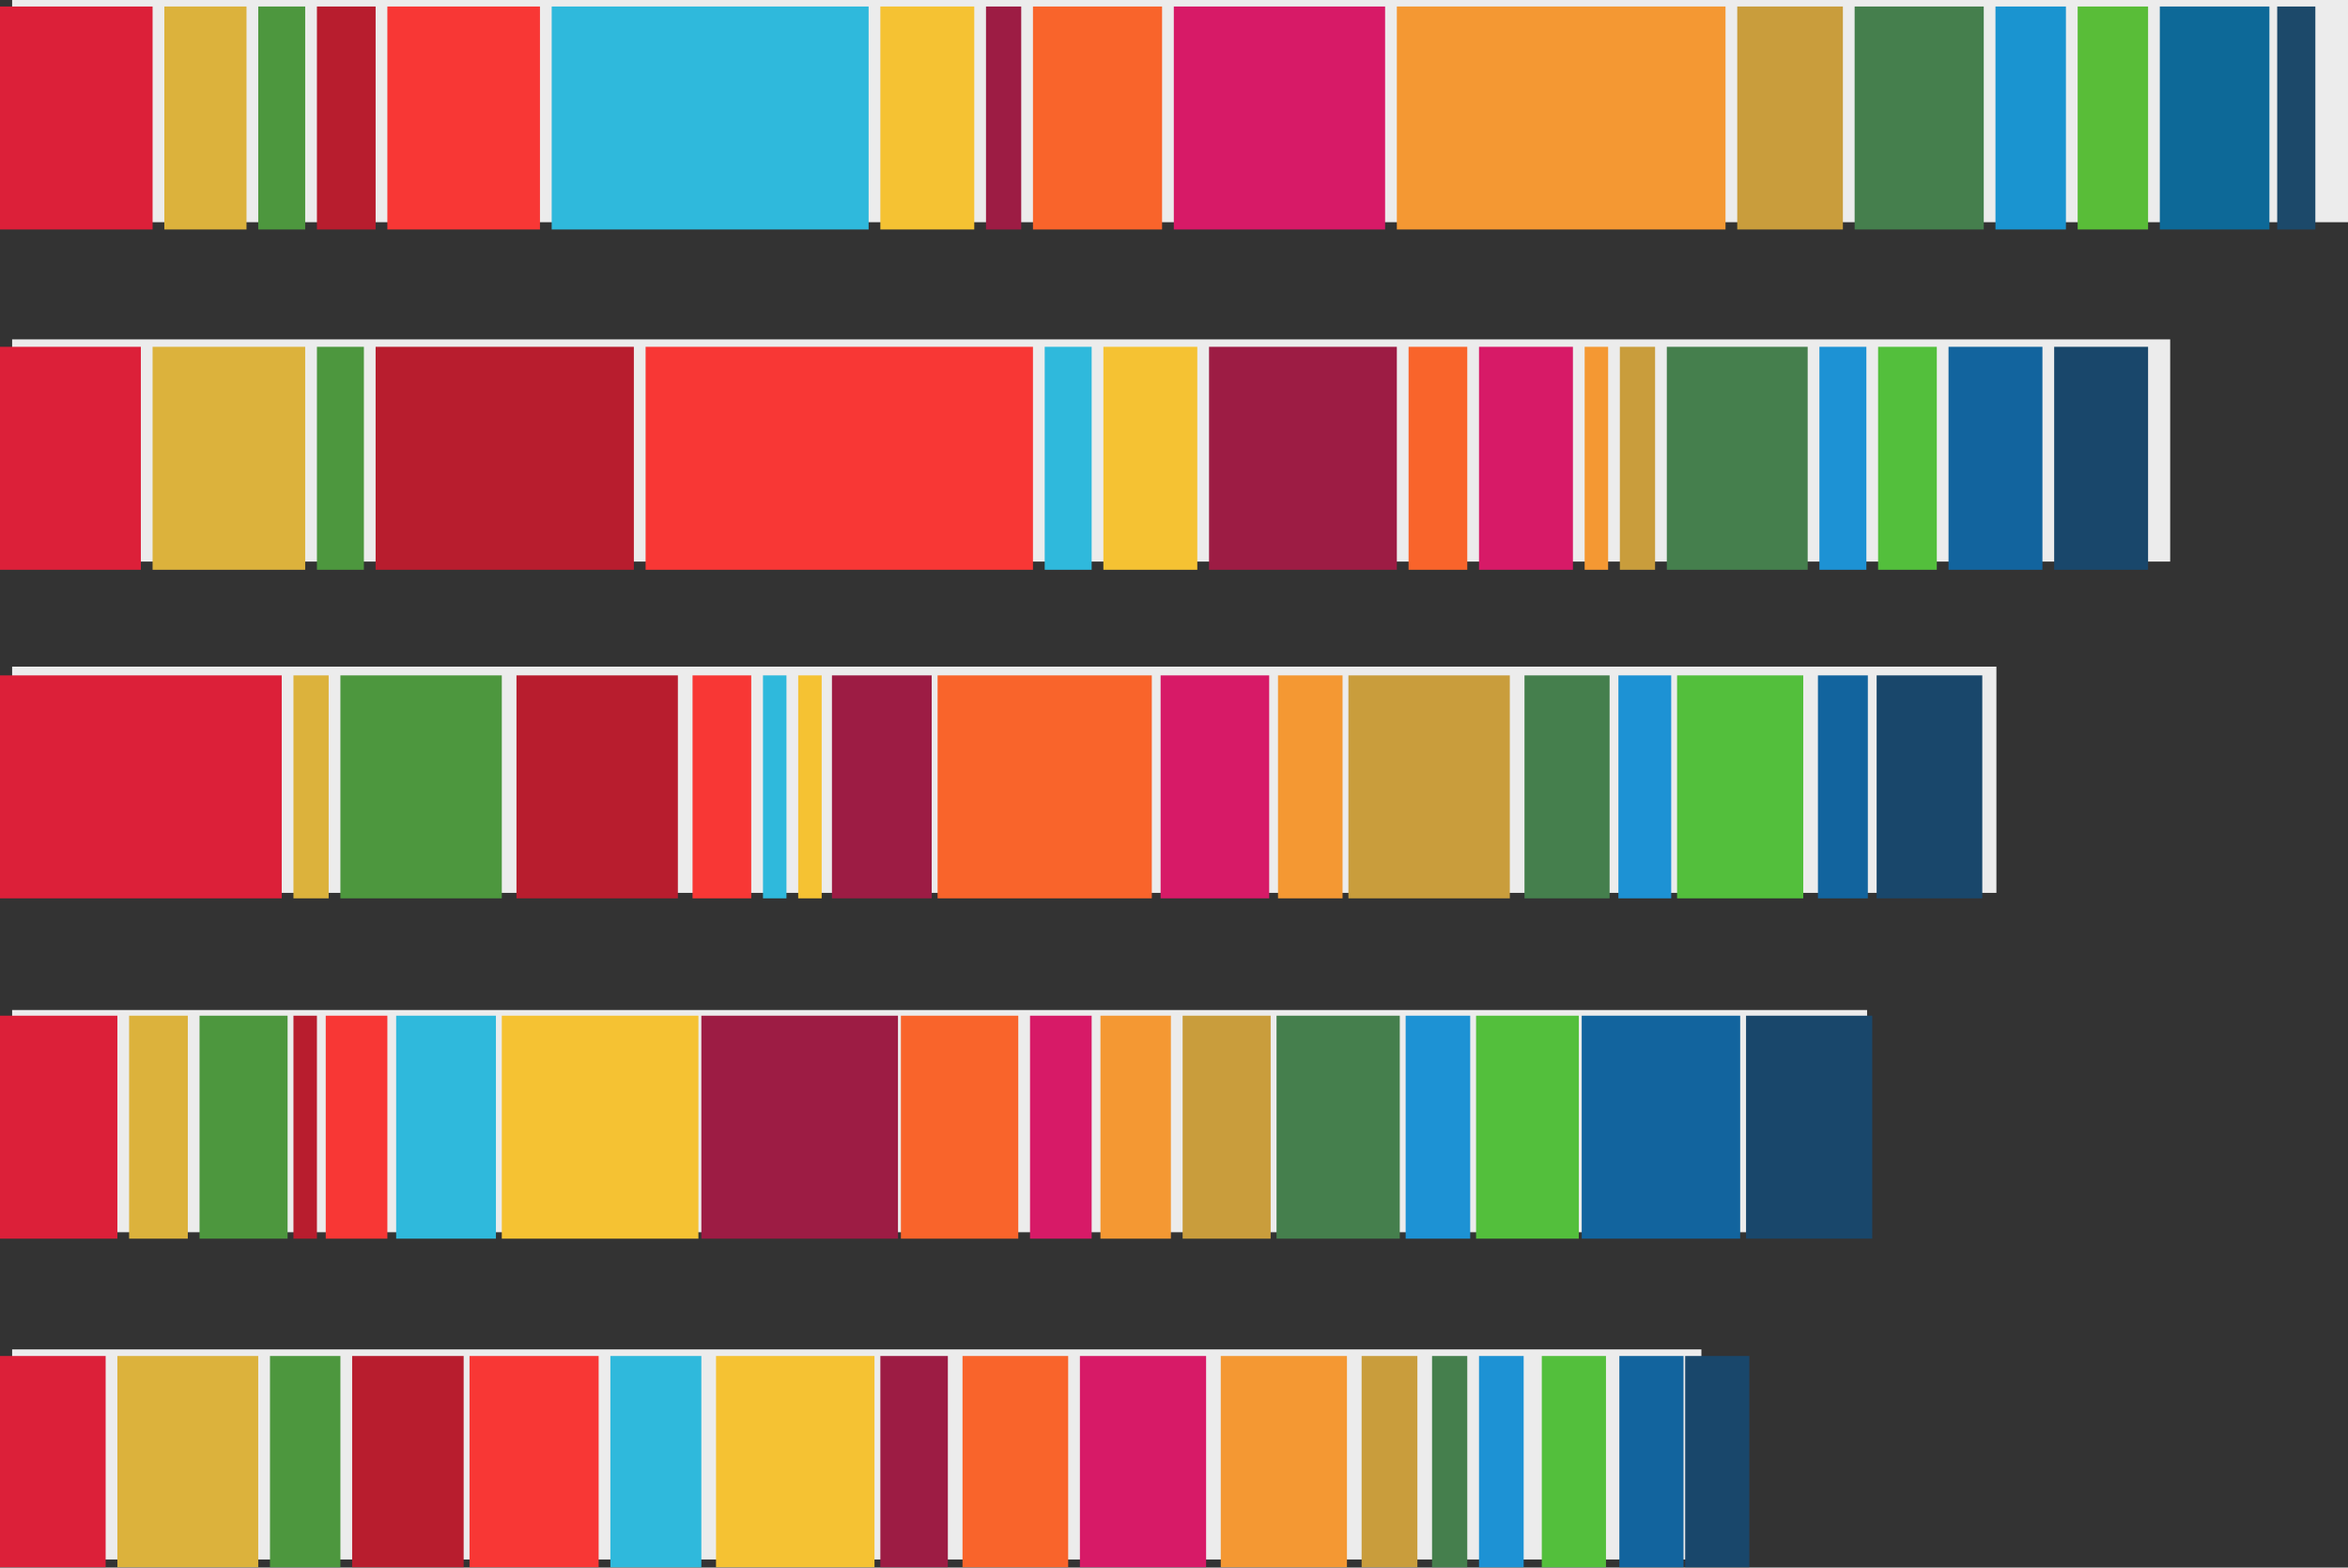 <?xml version="1.0" encoding="utf-8"?>
<!-- Generator: Adobe Illustrator 16.0.0, SVG Export Plug-In . SVG Version: 6.00 Build 0)  -->
<!DOCTYPE svg PUBLIC "-//W3C//DTD SVG 1.1//EN" "http://www.w3.org/Graphics/SVG/1.1/DTD/svg11.dtd">
<svg version="1.1" xmlns="http://www.w3.org/2000/svg" xmlns:xlink="http://www.w3.org/1999/xlink" x="0px" y="0px" width="581px"
	 height="388px" viewBox="0 0 581 388" enable-background="new 0 0 581 388" xml:space="preserve">
<rect x="0" y="0" width="581" height="388" fill="#333333" stroke="none"/>
<filter  width="100%" height="100%" id="AI_Alfa_1" filterUnits="objectBoundingBox" x="0%" y="0%">
	<feTurbulence  type="turbulence" result="turb" stitchTiles="noStitch" numOctaves="2" baseFrequency="0.05"></feTurbulence>
	<feComposite  operator="in" in="SourceGraphic" in2="turb"></feComposite>
</filter>
<g id="Layer_5">
</g>
<g id="Layer_3">
</g>
<g id="Layer_4">
</g>
<g id="Layer_1">
</g>
<g id="Layer_2">
	<g>
		<rect x="3" fill="#ECECEC" width="578" height="55"/>
		<rect x="3" y="84" fill="#ECECEC" width="534" height="55"/>
		<rect x="3" y="165" fill="#ECECEC" width="491" height="56"/>
		<rect x="3" y="250" fill="#ECECEC" width="459" height="55"/>
		<rect x="3" y="334" fill="#ECECEC" width="418" height="52"/>
		<rect y="1.611" fill="#DC2039" width="37.758" height="55.186"/>
		<rect y="85.843" fill="#DC2039" width="34.854" height="55.187"/>
		<rect y="167.17" fill="#DC2039" width="69.709" height="55.187"/>
		<rect y="251.401" fill="#DC2039" width="29.045" height="55.187"/>
		<rect y="335.633" fill="#DC2039" width="26.141" height="52.282"/>
		<rect x="40.664" y="1.611" fill="#DCB23C" width="20.332" height="55.186"/>
		<rect x="37.758" y="85.843" fill="#DCB23C" width="37.76" height="55.187"/>
		<rect x="72.613" y="167.17" fill="#DCB23C" width="8.713" height="55.187"/>
		<rect x="31.949" y="251.401" fill="#DCB23C" width="14.523" height="55.187"/>
		<rect x="29.045" y="335.633" fill="#DCB23C" width="34.855" height="52.282"/>
		<rect x="63.9" y="1.611" fill="#4D973E" width="11.617" height="55.186"/>
		<rect x="78.422" y="1.611" fill="#B81D2E" width="14.523" height="55.186"/>
		<rect x="95.85" y="1.611" fill="#F83735" width="37.76" height="55.186"/>
		<rect x="136.514" y="1.611" fill="#2FB9DC" width="78.422" height="55.186"/>
		<rect x="217.84" y="1.611" fill="#F5C233" width="23.236" height="55.186"/>
		<rect x="243.98" y="1.611" fill="#9D1C44" width="8.715" height="55.186"/>
		<rect x="255.6" y="1.611" fill="#F9642B" width="31.949" height="55.186"/>
		<rect x="290.453" y="1.611" fill="#D71A67" width="52.283" height="55.186"/>
		<rect x="345.641" y="1.611" fill="#F49833" width="81.326" height="55.186"/>
		<rect x="429.871" y="1.611" fill="#C99D3C" width="26.141" height="55.186"/>
		<rect x="458.918" y="1.611" fill="#457F4D" width="31.949" height="55.186"/>
		<rect x="493.771" y="1.611" fill="#1A94D0" width="17.428" height="55.186"/>
		<rect x="514.104" y="1.611" fill="#59BD38" width="17.428" height="55.186"/>
		<rect x="534.436" y="1.611" fill="#0D6998" width="27.117" height="55.186"/>
		<rect x="563.48" y="1.611" fill="#1C496A" width="9.439" height="55.186"/>
		<rect x="78.422" y="85.843" fill="#4D973E" width="11.619" height="55.187"/>
		<rect x="258.504" y="85.843" fill="#2FB9DC" width="11.617" height="55.187"/>
		<rect x="273.027" y="85.843" fill="#F5C233" width="23.236" height="55.187"/>
		<rect x="299.168" y="85.843" fill="#9D1C44" width="46.473" height="55.187"/>
		<rect x="348.545" y="85.843" fill="#F9642B" width="14.521" height="55.187"/>
		<rect x="365.973" y="85.843" fill="#D71A67" width="23.236" height="55.187"/>
		<rect x="392.113" y="85.843" fill="#F49833" width="5.809" height="55.187"/>
		<rect x="400.826" y="85.843" fill="#C99D3C" width="8.713" height="55.187"/>
		<rect x="412.445" y="85.843" fill="#457F4D" width="34.854" height="55.187"/>
		<rect x="450.203" y="85.843" fill="#1D92D4" width="11.619" height="55.187"/>
		<rect x="464.727" y="85.843" fill="#53BF3C" width="14.523" height="55.187"/>
		<rect x="482.154" y="85.843" fill="#12649E" width="23.236" height="55.187"/>
		<rect x="508.295" y="85.843" fill="#19476B" width="23.236" height="55.187"/>
		<rect x="92.945" y="85.843" fill="#B81D2E" width="63.9" height="55.187"/>
		<rect x="159.75" y="85.843" fill="#F83735" width="95.85" height="55.187"/>
		<rect x="84.23" y="167.17" fill="#4D973E" width="39.938" height="55.187"/>
		<rect x="127.799" y="167.17" fill="#B81D2E" width="39.938" height="55.187"/>
		<rect x="171.367" y="167.17" fill="#F83735" width="14.523" height="55.187"/>
		<rect x="188.795" y="167.17" fill="#2FB9DC" width="5.809" height="55.187"/>
		<rect x="197.508" y="167.17" fill="#F5C233" width="5.811" height="55.187"/>
		<rect x="205.859" y="167.17" fill="#9D1C44" width="24.688" height="55.187"/>
		<rect x="232" y="167.17" fill="#F9642B" width="53.008" height="55.187"/>
		<rect x="287.186" y="167.17" fill="#D71A67" width="26.867" height="55.187"/>
		<rect x="316.233" y="167.17" fill="#F49833" width="15.974" height="55.187"/>
		<rect x="333.658" y="167.17" fill="#C99D3C" width="39.938" height="55.187"/>
		<rect x="377.227" y="167.17" fill="#457F4D" width="21.059" height="55.187"/>
		<rect x="400.463" y="167.17" fill="#1D92D4" width="13.07" height="55.187"/>
		<rect x="414.986" y="167.17" fill="#53BF3C" width="31.223" height="55.187"/>
		<rect x="449.84" y="167.17" fill="#12649E" width="12.346" height="55.187"/>
		<rect x="464.363" y="167.17" fill="#19476B" width="26.141" height="55.187"/>
		<rect x="49.377" y="251.401" fill="#4D973E" width="21.783" height="55.187"/>
		<rect x="72.613" y="251.401" fill="#B81D2E" width="5.809" height="55.187"/>
		<rect x="80.602" y="251.401" fill="#F83735" width="15.248" height="55.187"/>
		<rect x="98.027" y="251.401" fill="#2FB9DC" width="24.689" height="55.187"/>
		<rect x="124.168" y="251.401" fill="#F5C233" width="48.652" height="55.187"/>
		<rect x="173.547" y="251.401" fill="#9D1C44" width="48.65" height="55.187"/>
		<rect x="222.924" y="251.401" fill="#F9642B" width="29.045" height="55.187"/>
		<rect x="254.873" y="251.401" fill="#D71A67" width="15.249" height="55.187"/>
		<rect x="272.301" y="251.401" fill="#F49833" width="17.428" height="55.187"/>
		<rect x="292.633" y="251.401" fill="#C99D3C" width="21.783" height="55.187"/>
		<rect x="315.869" y="251.401" fill="#457F4D" width="30.498" height="55.187"/>
		<rect x="347.818" y="251.401" fill="#1D92D4" width="15.975" height="55.187"/>
		<rect x="365.246" y="251.401" fill="#53BF3C" width="25.414" height="55.187"/>
		<rect x="391.387" y="251.401" fill="#12649E" width="39.211" height="55.187"/>
		<rect x="432.051" y="251.401" fill="#19476B" width="31.223" height="55.187"/>
		<rect x="66.805" y="335.633" fill="#4D973E" width="17.426" height="52.282"/>
		<rect x="87.137" y="335.633" fill="#B81D2E" width="27.592" height="52.282"/>
		<rect x="116.182" y="335.633" fill="#F83735" width="31.949" height="52.282"/>
		<rect x="151.035" y="335.633" fill="#2FB9DC" width="22.512" height="52.282"/>
		<rect x="177.176" y="335.633" fill="#F5C233" width="39.213" height="52.282"/>
		<rect x="217.84" y="335.633" fill="#9D1C44" width="16.701" height="52.282"/>
		<rect x="238.172" y="335.633" fill="#F9642B" width="26.141" height="52.282"/>
		<rect x="267.217" y="335.633" fill="#D71A67" width="31.225" height="52.282"/>
		<rect x="302.072" y="335.633" fill="#F49833" width="31.223" height="52.282"/>
		<rect x="336.926" y="335.633" fill="#C99D3C" width="13.797" height="52.282"/>
		<rect x="354.354" y="335.633" fill="#457F4D" width="8.713" height="52.282"/>
		<rect x="365.973" y="335.633" fill="#1D92D4" width="11.047" height="52.282"/>
		<rect x="381.508" y="335.633" fill="#53BF3C" width="15.881" height="52.282"/>
		<rect x="400.699" y="335.633" fill="#12649E" width="15.881" height="52.282"/>
		<rect x="416.986" y="335.633" fill="#19476B" width="15.881" height="52.282"/>
	</g>
</g>
</svg>
